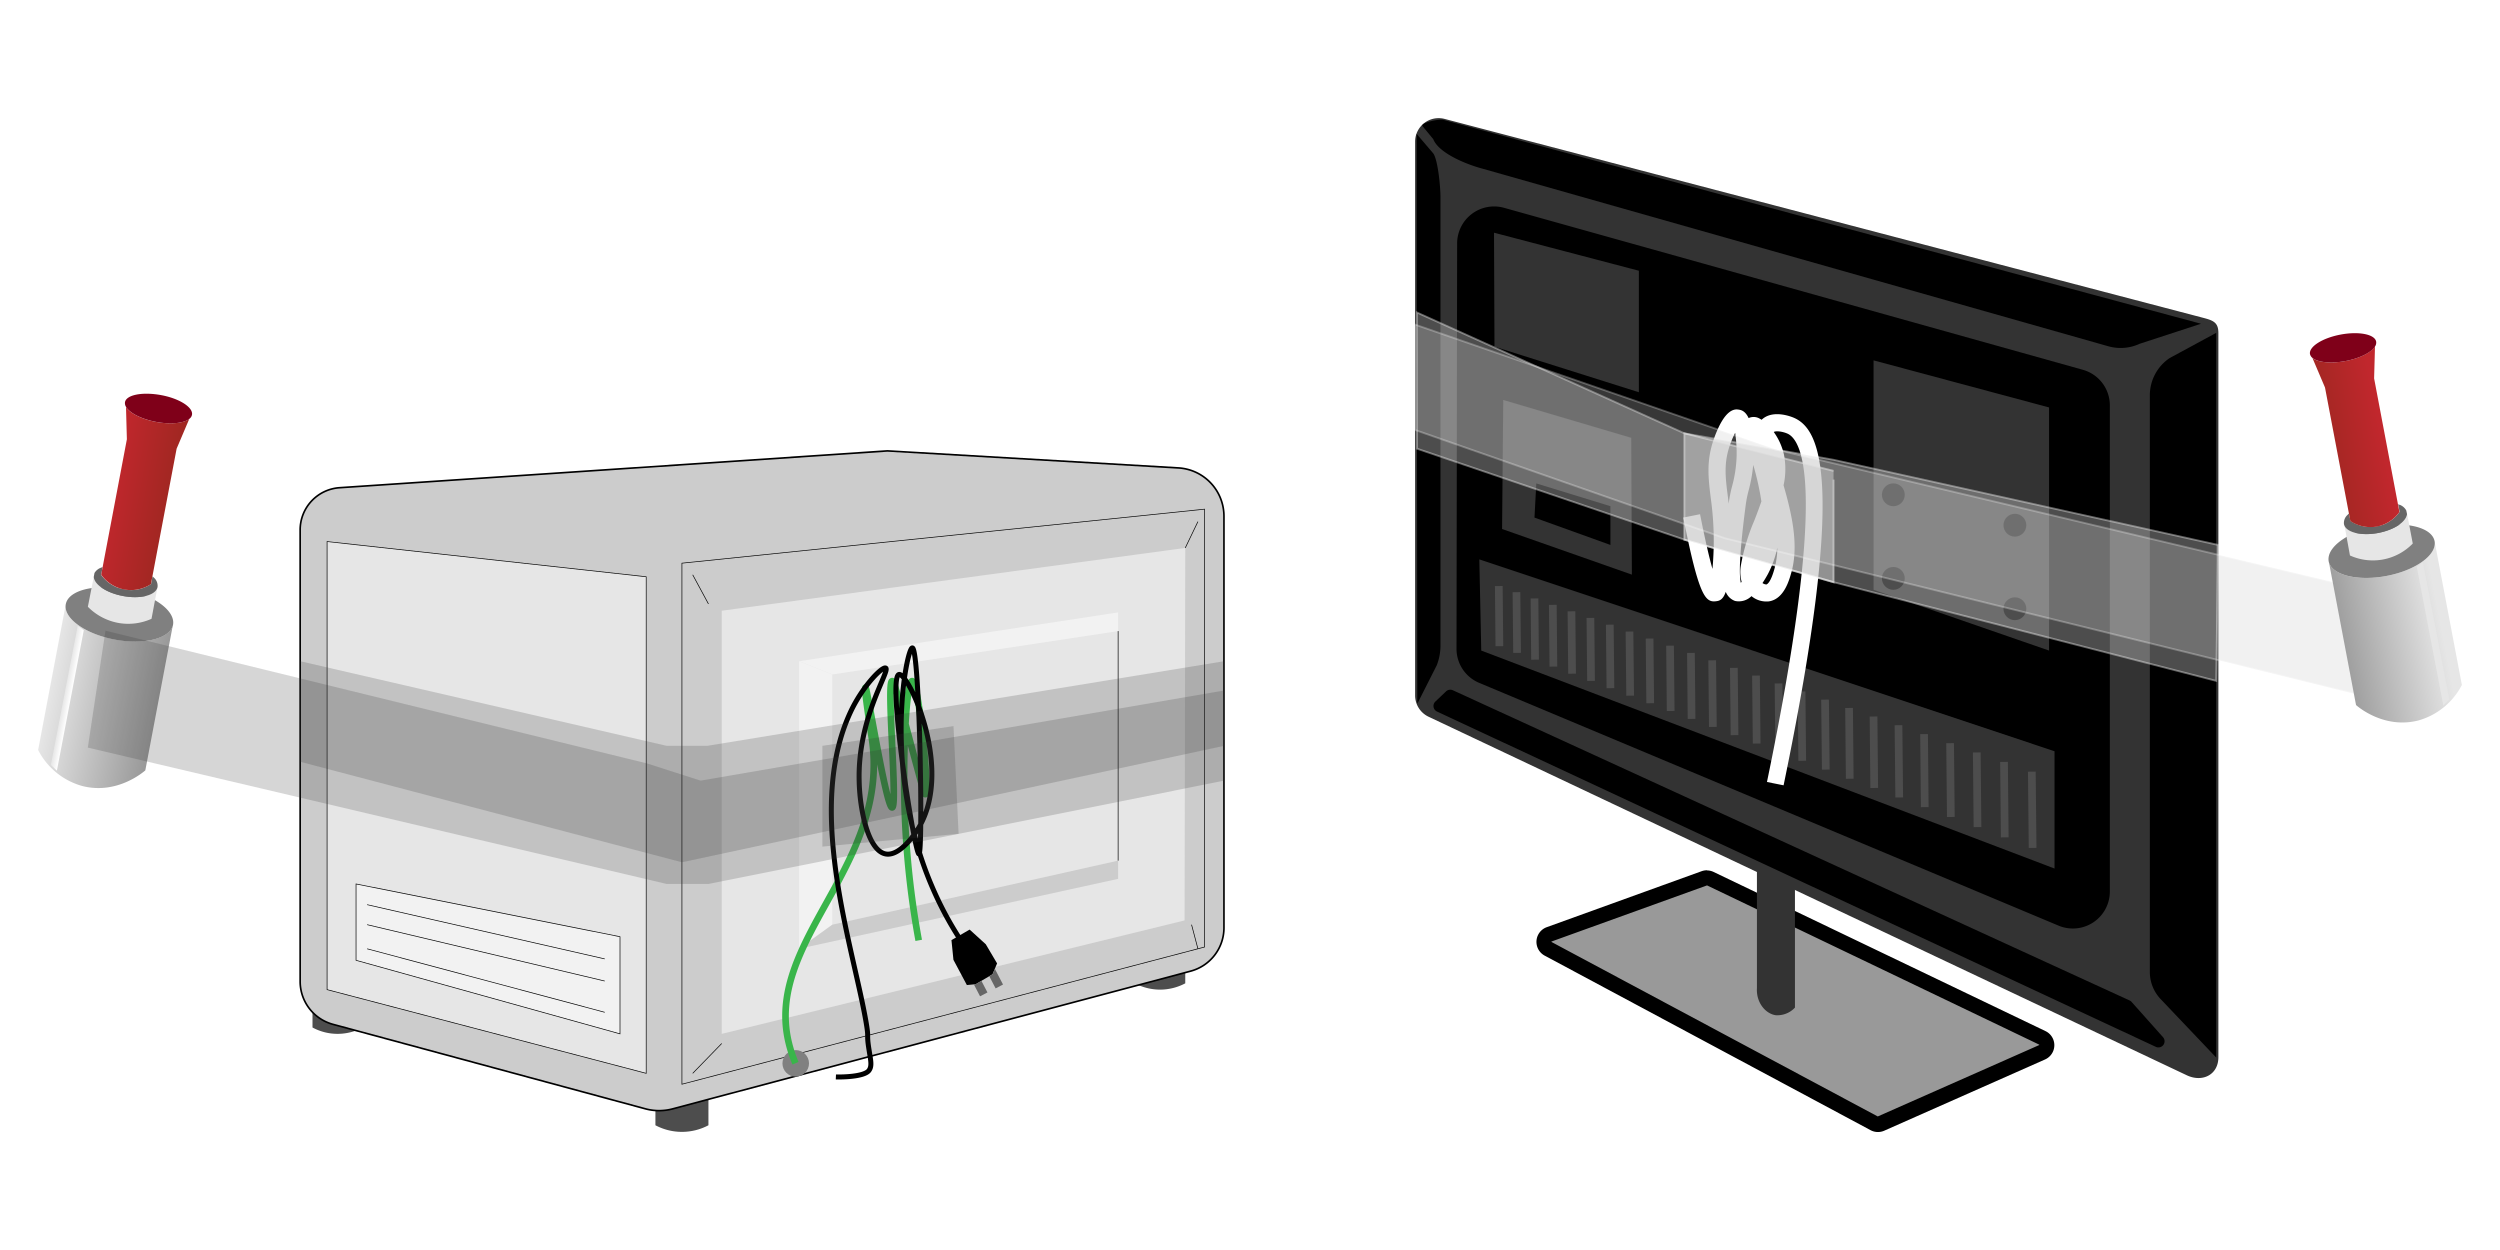 <svg xmlns="http://www.w3.org/2000/svg" xmlns:xlink="http://www.w3.org/1999/xlink" viewBox="0 0 480 240"><defs><linearGradient id="a" x1="-34.21" y1="451.36" x2="-13.54" y2="451.36" gradientTransform="matrix(0.98, -0.19, -0.19, -0.98, 567.98, 561.16)" gradientUnits="userSpaceOnUse"><stop offset="0" stop-color="#999"/><stop offset="1" stop-color="#e6e6e6"/></linearGradient><linearGradient id="b" x1="-29.99" y1="489.86" x2="-17.77" y2="489.86" gradientTransform="matrix(0.98, -0.19, -0.19, -0.98, 567.98, 561.16)" gradientUnits="userSpaceOnUse"><stop offset="0" stop-color="#9f2721"/><stop offset="1" stop-color="#c1272d"/></linearGradient><linearGradient id="c" x1="-17.8" y1="450.56" x2="-16.42" y2="450.56" gradientTransform="matrix(0.98, -0.19, -0.19, -0.98, 567.98, 561.16)" gradientUnits="userSpaceOnUse"><stop offset="0" stop-color="#fff"/><stop offset="1" stop-color="#e6e6e6"/></linearGradient><linearGradient id="d" x1="1427.07" y1="161.47" x2="1448.02" y2="161.47" gradientTransform="translate(1402.02 561.16) rotate(-169.26)" xlink:href="#a"/><linearGradient id="e" x1="1431.35" y1="200.48" x2="1443.73" y2="200.48" gradientTransform="translate(1402.02 561.16) rotate(-169.26)" xlink:href="#b"/><linearGradient id="f" x1="1443.7" y1="160.67" x2="1445.09" y2="160.67" gradientTransform="translate(1402.02 561.16) rotate(-169.26)" xlink:href="#c"/></defs><path d="M360.55,215.86a1.5,1.5,0,0,1-.71-.18l-62.62-33.49a1.48,1.48,0,0,1-.79-1.44,1.5,1.5,0,0,1,1-1.31l29.82-10.77a1.54,1.54,0,0,1,.52-.09,1.62,1.62,0,0,1,.65.14l63.75,30.57a1.45,1.45,0,0,1,.85,1.38,1.48,1.48,0,0,1-.89,1.36l-30.95,13.7a1.47,1.47,0,0,1-.62.13Z" fill="#999"/><path d="M327.76,170h0l63.77,30.57a.07.07,0,0,1,0,.08l-31,13.71-62.64-33.5a.07.07,0,0,1,0-.09L327.74,170h0m0-2.91a3.2,3.2,0,0,0-1,.17l-29.82,10.78a3,3,0,0,0-.4,5.41L359.16,217a3,3,0,0,0,1.4.35,3,3,0,0,0,1.2-.25l30.95-13.71a3,3,0,0,0,.08-5.39L329,167.41a3,3,0,0,0-1.28-.29Z"/><path d="M344.63,193.46a4.62,4.62,0,0,1-3.72,1.46c-2-.32-3.74-2.5-3.58-5.18V167.2l7.3,3.45Z" fill="#333"/><path d="M419.86,206.45,274.28,137.61a4.52,4.52,0,0,1-2.58-4.09V27.2a4.52,4.52,0,0,1,5.66-4.37L422.93,61c2,.52,3,.89,3,2.94V203.05C425.89,206.37,422.85,207.87,419.86,206.45Z" fill="#333"/><path d="M414.8,191.78l10.71,11.27V63.91l-8.94,4.84a8.61,8.61,0,0,0-3.8,7.13V186.62A7.55,7.55,0,0,0,414.8,191.78Z"/><path d="M275.86,127.73l-3.74,7.39L272,25.72l3.2,3.75c.86,1.24,1.37,6.23,1.37,8.44v85.82A10.38,10.38,0,0,1,275.86,127.73Z"/><path d="M410.83,66l11.76-3.84L277.09,23c-.7-.18-4.22.5-4,1.17l2.09,2.54c1.08,2.74,6.46,4.88,9.48,5.68l120.16,34.1A8.7,8.7,0,0,0,410.83,66Z"/><path d="M409.29,192.4l6,6.73a1.18,1.18,0,0,1-1.38,1.86l-138-64.37a1.18,1.18,0,0,1-.32-1.92l2.05-1.95a1.19,1.19,0,0,1,1.31-.22l130,59.59A1.08,1.08,0,0,1,409.29,192.4Z"/><path d="M288.78,39.9,399.91,71a7.09,7.09,0,0,1,5.18,6.83v93.35a7.1,7.1,0,0,1-9.83,6.55L284,131.11a7.09,7.09,0,0,1-4.35-6.56l.12-77.83A7.1,7.1,0,0,1,288.78,39.9Z"/><polygon points="393.42 78.23 393.42 124.91 359.72 113.24 359.72 69.19 393.42 78.23" fill="#333"/><polygon points="314.66 51.98 314.66 75.31 286.94 66.56 286.85 44.68 314.66 51.98" fill="#333"/><polygon points="313.2 84.06 313.32 110.33 288.4 101.57 288.62 76.79 313.2 84.06" fill="#333"/><polygon points="394.47 144.24 394.47 166.76 284.4 124.91 284.03 107.4 394.47 144.24" fill="#333"/><line x1="390.11" y1="148.16" x2="390.26" y2="162.8" fill="none" stroke="#4d4d4d" stroke-miterlimit="10" stroke-width="1.48"/><line x1="384.77" y1="146.29" x2="384.91" y2="160.77" fill="none" stroke="#4d4d4d" stroke-miterlimit="10" stroke-width="1.48"/><line x1="379.54" y1="144.47" x2="379.68" y2="158.8" fill="none" stroke="#4d4d4d" stroke-miterlimit="10" stroke-width="1.48"/><line x1="374.42" y1="142.69" x2="374.56" y2="156.86" fill="none" stroke="#4d4d4d" stroke-miterlimit="10" stroke-width="1.48"/><line x1="369.42" y1="140.95" x2="369.55" y2="154.97" fill="none" stroke="#4d4d4d" stroke-miterlimit="10" stroke-width="1.48"/><line x1="364.51" y1="139.24" x2="364.65" y2="153.11" fill="none" stroke="#4d4d4d" stroke-miterlimit="10" stroke-width="1.48"/><line x1="359.72" y1="137.57" x2="359.85" y2="151.29" fill="none" stroke="#4d4d4d" stroke-miterlimit="10" stroke-width="1.48"/><line x1="355.02" y1="135.93" x2="355.15" y2="149.52" fill="none" stroke="#4d4d4d" stroke-miterlimit="10" stroke-width="1.48"/><line x1="350.41" y1="134.33" x2="350.55" y2="147.77" fill="none" stroke="#4d4d4d" stroke-miterlimit="10" stroke-width="1.48"/><line x1="345.9" y1="132.76" x2="346.03" y2="146.07" fill="none" stroke="#4d4d4d" stroke-miterlimit="10" stroke-width="1.48"/><line x1="341.48" y1="131.22" x2="341.61" y2="144.4" fill="none" stroke="#4d4d4d" stroke-miterlimit="10" stroke-width="1.48"/><line x1="337.15" y1="129.71" x2="337.28" y2="142.76" fill="none" stroke="#4d4d4d" stroke-miterlimit="10" stroke-width="1.48"/><polyline points="332.9 128.23 332.97 135.07 333.03 141.15" fill="none" stroke="#4d4d4d" stroke-miterlimit="10" stroke-width="1.48"/><line x1="328.74" y1="126.78" x2="328.87" y2="139.57" fill="none" stroke="#4d4d4d" stroke-miterlimit="10" stroke-width="1.48"/><line x1="324.66" y1="125.36" x2="324.78" y2="138.03" fill="none" stroke="#4d4d4d" stroke-miterlimit="10" stroke-width="1.48"/><line x1="320.65" y1="123.97" x2="320.77" y2="136.51" fill="none" stroke="#4d4d4d" stroke-miterlimit="10" stroke-width="1.48"/><line x1="316.72" y1="122.6" x2="316.84" y2="135.02" fill="none" stroke="#4d4d4d" stroke-miterlimit="10" stroke-width="1.48"/><line x1="312.86" y1="121.26" x2="312.99" y2="133.57" fill="none" stroke="#4d4d4d" stroke-miterlimit="10" stroke-width="1.48"/><line x1="309.08" y1="119.94" x2="309.2" y2="132.13" fill="none" stroke="#4d4d4d" stroke-miterlimit="10" stroke-width="1.48"/><line x1="305.36" y1="118.64" x2="305.48" y2="130.73" fill="none" stroke="#4d4d4d" stroke-miterlimit="10" stroke-width="1.48"/><line x1="301.72" y1="117.37" x2="301.84" y2="129.35" fill="none" stroke="#4d4d4d" stroke-miterlimit="10" stroke-width="1.48"/><line x1="298.14" y1="116.13" x2="298.25" y2="127.99" fill="none" stroke="#4d4d4d" stroke-miterlimit="10" stroke-width="1.48"/><line x1="294.62" y1="114.9" x2="294.73" y2="126.66" fill="none" stroke="#4d4d4d" stroke-miterlimit="10" stroke-width="1.48"/><line x1="291.16" y1="113.7" x2="291.28" y2="125.35" fill="none" stroke="#4d4d4d" stroke-miterlimit="10" stroke-width="1.48"/><line x1="287.77" y1="112.52" x2="287.88" y2="124.07" fill="none" stroke="#4d4d4d" stroke-miterlimit="10" stroke-width="1.48"/><circle cx="386.86" cy="100.84" r="2.19"/><circle cx="386.86" cy="116.88" r="2.19"/><circle cx="363.52" cy="95" r="2.19"/><circle cx="363.52" cy="111.05" r="2.19"/><polygon points="294.97 92.82 309.2 97.19 309.2 104.63 294.62 99.38 294.97 92.82"/><path d="M339.47,150c11.32-54.71,7.22-65.41,3.77-66.92-1-.43-2.4-.62-2.84-.24l-.07.09a11.79,11.79,0,0,1,2,4.33,14.25,14.25,0,0,1-.07,5.92c1.5,5.24,3,11.37,1.51,16.67-.41,1.48-1.37,4.94-4.07,5.42a4.28,4.28,0,0,1-3.43-1.06,3.27,3.27,0,0,1-3.09,1,2.82,2.82,0,0,1-1.82-2.23c-.58,2.15-1.35,2.22-2,2.29-1.74.18-3-.81-5.95-15.76l2.86-.57c1.17,5.9,2,9.27,2.61,11.19.16-1.34.28-3.1.33-5.1a59.56,59.56,0,0,0-.57-9.44c-.49-4-.87-7.23.66-11.45,2.08-5.71,3.92-5.41,4.52-5.31.38.06,1.2.19,1.83,1.7a1.71,1.71,0,0,1,.27-.14,2.08,2.08,0,0,1,1.84.14,4.64,4.64,0,0,1,.49.3l.22-.21c2.09-1.82,5.53-.4,5.91-.23,4.9,2.14,10,11.75-2.07,70.18Zm-.2-39.85c-.27.49-.65,1.15-1.11,1.83a1.56,1.56,0,0,0,1,.42c.27-.05,1-.47,1.76-3.33a16.65,16.65,0,0,0,.44-5.73A19.26,19.26,0,0,1,339.27,110.15Zm-4.87-1.4A38.65,38.65,0,0,1,337,100c.48-1.23.95-2.48,1.37-3.71a52,52,0,0,0-1.86-8,29,29,0,0,1-.95,5.85,22.27,22.27,0,0,0-.51,2.44c-.44,3.35-1.72,13.1-.92,15.63a4.49,4.49,0,0,0,.47-.44A7.07,7.07,0,0,1,334.4,108.75Zm-2.34-23.59c-1.29,3.56-1,6.3-.5,10.1.11.94.23,1.93.33,3,.09-.68.18-1.38.27-2.11a26.54,26.54,0,0,1,.56-2.7,24.65,24.65,0,0,0,.89-5.88,25.5,25.5,0,0,0-.37-5A17.3,17.3,0,0,0,332.06,85.16Z" fill="#fff" stroke="#fff" stroke-miterlimit="10" stroke-width="0.36"/><polyline points="352.04 92.08 352.04 111.78 323.4 103.62 323.4 83.2 352.04 90.41" fill="#ccc" stroke="#fff" stroke-miterlimit="10" stroke-width="0.36" opacity="0.54"/><polygon points="272.05 60 323.4 83.2 352.04 88.28 425.89 104.63 425.51 130.73 352.04 111.78 323.4 103.62 272.07 86.15 272.05 60" fill="#ccc" stroke="#fff" stroke-miterlimit="10" stroke-width="0.36" opacity="0.38"/><polygon points="466.35 116.15 466.35 136.74 331.15 103.34 271.69 82.56 271.69 62.32 340.97 86.32 466.35 116.15" fill="#ccc" stroke="#fff" stroke-miterlimit="10" stroke-width="0.36" opacity="0.27"/><path d="M457,104.89l.18,1a2.62,2.62,0,0,1,0-.79Z" fill="#b3b3b3"/><path d="M472.68,131.51l-5.24-27.61c.49,2.63-3.65,5.62-9.26,6.69s-10.56-.21-11.06-2.84l5.24,27.62c.41.36,5.43,4.65,12,2.95A13.49,13.49,0,0,0,472.68,131.51Z" fill="url(#a)"/><path d="M457.07,105.07a2.2,2.2,0,0,1,.27.74l-.18-1A1,1,0,0,1,457.07,105.07Z" fill="#b3b3b3"/><path d="M467.44,103.9a2.46,2.46,0,0,0-.28-.74c-1.21-2.12-5.73-3-10.79-2.1s-8.92,3.49-9.27,5.91a2.55,2.55,0,0,0,0,.78c.5,2.63,5.45,3.9,11.06,2.84S467.93,106.53,467.44,103.9Z" fill="gray"/><path d="M451.19,106.65a10.67,10.67,0,0,0,12.06-2.29l-1.08-5.67c-.1,1.49-2.43,3-5.5,3.63-3.34.64-6.28-.13-6.58-1.71Z" fill="#e6e6e6"/><path d="M462.15,98.7,462,98a2.4,2.4,0,0,0-1.23-1.07c-.11,0-.22-.09-.33-.12l.28,1.47a7,7,0,0,1-4.08,2.75,7.1,7.1,0,0,1-5.35-1L451,98.6a3.13,3.13,0,0,0-.26.25,2.06,2.06,0,0,0-.7,1.77c.3,1.58,3.24,2.34,6.57,1.71C459.71,101.75,462,100.18,462.15,98.7Z" fill="#666"/><path d="M456.1,99.47a1.45,1.45,0,0,0-.12-.35l.14.72A1.53,1.53,0,0,0,456.1,99.47Z" fill="#666"/><path d="M456,66.48c-.68,1.16-2.9,2.32-5.68,2.84s-5.29.26-6.33-.58l2.41,5.66,4.87,25.65a7.06,7.06,0,0,0,5.34,1,7,7,0,0,0,4.08-2.74l-4.86-25.66Z" fill="url(#b)"/><path d="M456.22,65.58c-.27-1.4-3.33-2-6.83-1.34s-6.13,2.34-5.87,3.75a1.34,1.34,0,0,0,.5.75c1,.84,3.55,1.11,6.33.58s5-1.68,5.68-2.84A1.31,1.31,0,0,0,456.22,65.58Z" fill="#7f0019"/><polygon points="465.18 107.94 464.03 108.82 469.12 135.45 470.27 134.33 465.18 107.94" fill="url(#c)"/><path d="M218.54,189.12a10.53,10.53,0,0,0,4.19.89,10.41,10.41,0,0,0,4.84-1.21v-2.08Z" fill="#4d4d4d"/><path d="M60,194.36v2.92a10.12,10.12,0,0,0,4.83,1.22,10.24,10.24,0,0,0,3.51-.63l-4.44-1.2A8.41,8.41,0,0,1,60,194.36Z" fill="#4d4d4d"/><path d="M125.84,213.19v2.86a10.84,10.84,0,0,0,10.18,0v-5l-6.75,1.8A10.77,10.77,0,0,1,125.84,213.19Z" fill="#4d4d4d"/><path d="M57.63,101.75v86.7a8.53,8.53,0,0,0,6.29,8.22l4.44,1.2,55.47,15a10.15,10.15,0,0,0,5.44,0l6.75-1.8,82.52-21.93,9-2.4,1.06-.28a8.62,8.62,0,0,0,6.4-8.34v-79a9.29,9.29,0,0,0-8.75-9.28l-55.86-3.27L65.21,93.64A8.12,8.12,0,0,0,57.63,101.75Z" fill="#ccc" stroke="#000" stroke-miterlimit="10" stroke-width="0.32"/><polygon points="130.93 108.13 130.93 208.17 231.27 181.83 231.27 97.76 130.93 108.13" fill="#ccc" stroke="#000" stroke-miterlimit="10" stroke-width="0.13"/><polygon points="138.57 117.26 138.57 198.5 227.44 176.72 227.57 105.2 138.57 117.26" fill="#e6e6e6"/><polygon points="62.8 103.98 62.8 190.01 124.07 206.08 124.07 110.74 62.8 103.98" fill="#e6e6e6" stroke="#000" stroke-miterlimit="10" stroke-width="0.13"/><line x1="133" y1="110.36" x2="136.02" y2="115.95" fill="#e6e6e6" stroke="#000" stroke-miterlimit="10" stroke-width="0.13"/><line x1="230" y1="100.15" x2="227.57" y2="105.2" fill="#e6e6e6" stroke="#000" stroke-miterlimit="10" stroke-width="0.13"/><line x1="138.57" y1="200.35" x2="133" y2="206.08" fill="#e6e6e6" stroke="#000" stroke-miterlimit="10" stroke-width="0.13"/><line x1="228.78" y1="177.54" x2="230" y2="182.17" fill="#e6e6e6" stroke="#000" stroke-miterlimit="10" stroke-width="0.13"/><polygon points="153.42 126.95 159.8 129.5 159.8 177.54 153.42 182.16 153.42 126.95" fill="#f2f2f2"/><polygon points="214.68 165.24 159.8 177.54 153.42 182.16 214.68 168.74 214.68 165.24" fill="#ccc"/><polygon points="153.42 126.95 159.8 129.5 214.68 121.17 214.68 117.58 153.42 126.95" fill="#f2f2f2"/><polygon points="68.36 169.72 68.36 184.38 119.04 198.5 119.04 179.85 68.36 169.72" fill="#f2f2f2" stroke="#000" stroke-miterlimit="10" stroke-width="0.13"/><line x1="70.49" y1="173.7" x2="116.11" y2="184.11" fill="#f2f2f2" stroke="#000" stroke-miterlimit="10" stroke-width="0.13"/><line x1="70.49" y1="177.54" x2="116.11" y2="188.36" fill="#f2f2f2" stroke="#000" stroke-miterlimit="10" stroke-width="0.13"/><line x1="116.11" y1="194.36" x2="70.49" y2="182.17" fill="#f2f2f2" stroke="#000" stroke-miterlimit="10" stroke-width="0.13"/><line x1="214.68" y1="121.17" x2="214.68" y2="165.24" fill="none" stroke="#000" stroke-miterlimit="10" stroke-width="0.13"/><circle cx="152.78" cy="204.17" r="2.55" fill="gray"/><path d="M176.39,180.55a169.81,169.81,0,0,1-2.55-21.69c-.71-13.63.2-28.05,1.28-28.08,1.32,0,3.35,21.57,2.55,21.7-.18,0-.48-1-1.08-3.27-4-14.77-4.85-18.48-5.3-18.43-1.14.12,1.11,24.11,0,24.25s-4.78-23-5.11-23,1,8.31,1.28,10.21c3.27,24.21-20.82,38.46-16,58.07a25.47,25.47,0,0,0,1.27,3.83" fill="none" stroke="#39b54a" stroke-miterlimit="10" stroke-width="1.28"/><path d="M185.33,181.83A66.42,66.42,0,0,1,179,170.34c-9.72-22.48-4.93-46-3.83-45.94,1.41,0,2.09,39.5,1.27,39.56s-6.18-33.94-3.83-34.46c1.79-.39,10.51,18,3.83,29.36-.17.3-3.39,5.64-6.38,5.1-3.4-.61-5-8.57-5.1-14-.33-12.14,6-21.16,5.1-21.69-.6-.35-4,3-6.38,7.65-9.28,18.6-.13,44.85,2.55,60,.7,3.93.06,2.15.64,5.74.31,1.94.58,3,0,3.83-.86,1.3-5.49,1.32-6.38,1.28" fill="none" stroke="#000" stroke-miterlimit="10" stroke-width="0.96"/><polygon points="191.44 184.97 190.57 187.06 189.94 187.43 188.43 188.32 187.32 188.97 186.98 189 185.64 189.13 183.06 184.29 182.68 180.5 186.17 178.48 189.27 181.3 191.44 184.97"/><polygon points="189.59 190.55 188.17 191.29 186.98 189 187.32 188.97 188.43 188.32 189.59 190.55" fill="#666"/><polygon points="192.58 189.03 191.16 189.77 189.94 187.43 190.57 187.06 191.01 186.01 192.58 189.03" fill="#666"/><path d="M23.17,117,23,118a2.39,2.39,0,0,0,0-.8Z" fill="#b3b3b3"/><path d="M7.32,144l5.31-28c-.5,2.67,3.69,5.7,9.38,6.78s10.69-.21,11.2-2.87l-5.31,28c-.42.37-5.5,4.71-12.12,3A13.62,13.62,0,0,1,7.32,144Z" fill="url(#d)"/><path d="M23.14,117.21a2.29,2.29,0,0,0-.29.75l.19-1A1,1,0,0,0,23.14,117.21Z" fill="#b3b3b3"/><path d="M12.63,116a2.62,2.62,0,0,1,.28-.75c1.23-2.14,5.81-3.09,10.93-2.12s9,3.54,9.39,6a2.68,2.68,0,0,1,0,.8c-.51,2.66-5.52,3.95-11.2,2.87S12.13,118.69,12.63,116Z" fill="gray"/><path d="M29.09,118.81a10.84,10.84,0,0,1-6.15.83,11,11,0,0,1-6.07-3.14L18,110.75c.11,1.5,2.47,3.09,5.58,3.68,3.38.64,6.35-.13,6.66-1.73Z" fill="#e6e6e6"/><path d="M18,110.76l.14-.74A2.42,2.42,0,0,1,19.38,109l.33-.13-.29,1.5A7,7,0,0,0,29,112.13l.28-1.47a3.2,3.2,0,0,1,.27.25,2.07,2.07,0,0,1,.7,1.79c-.3,1.6-3.28,2.38-6.65,1.73C20.45,113.84,18.1,112.26,18,110.76Z" fill="#666"/><path d="M24.12,111.54a1.27,1.27,0,0,1,.12-.36l-.14.74A1.2,1.2,0,0,1,24.12,111.54Z" fill="#666"/><path d="M24.19,78.12c.68,1.17,2.94,2.35,5.75,2.88s5.36.27,6.41-.59l-2.44,5.74-4.93,26a7,7,0,0,1-9.55-1.81l4.93-26Z" fill="url(#e)"/><path d="M24,77.21c.27-1.42,3.37-2,6.92-1.35s6.21,2.37,5.94,3.79a1.24,1.24,0,0,1-.5.76c-1.05.86-3.59,1.13-6.41.59s-5.07-1.71-5.75-2.88A1.35,1.35,0,0,1,24,77.21Z" fill="#7f0019"/><polygon points="14.92 120.12 16.08 121.01 10.92 147.98 9.76 146.85 14.92 120.12" fill="url(#f)"/><polygon points="57.63 126.95 128 143.2 135.79 143.2 235.03 126.95 235.03 143.2 130.93 165.56 57.63 146.26 57.63 126.95" fill="#333" opacity="0.2"/><polygon points="20.25 121.09 124.2 146.57 134.51 149.88 235.03 132.57 235.03 149.88 136.02 169.72 128 169.72 16.86 143.54 20.25 121.09" fill="#333" opacity="0.2"/><polygon points="157.89 143.2 157.89 162.55 184.05 160.09 183.07 139.41 157.89 143.2" fill="#333" opacity="0.2"/><rect width="480" height="240" fill="none"/></svg>